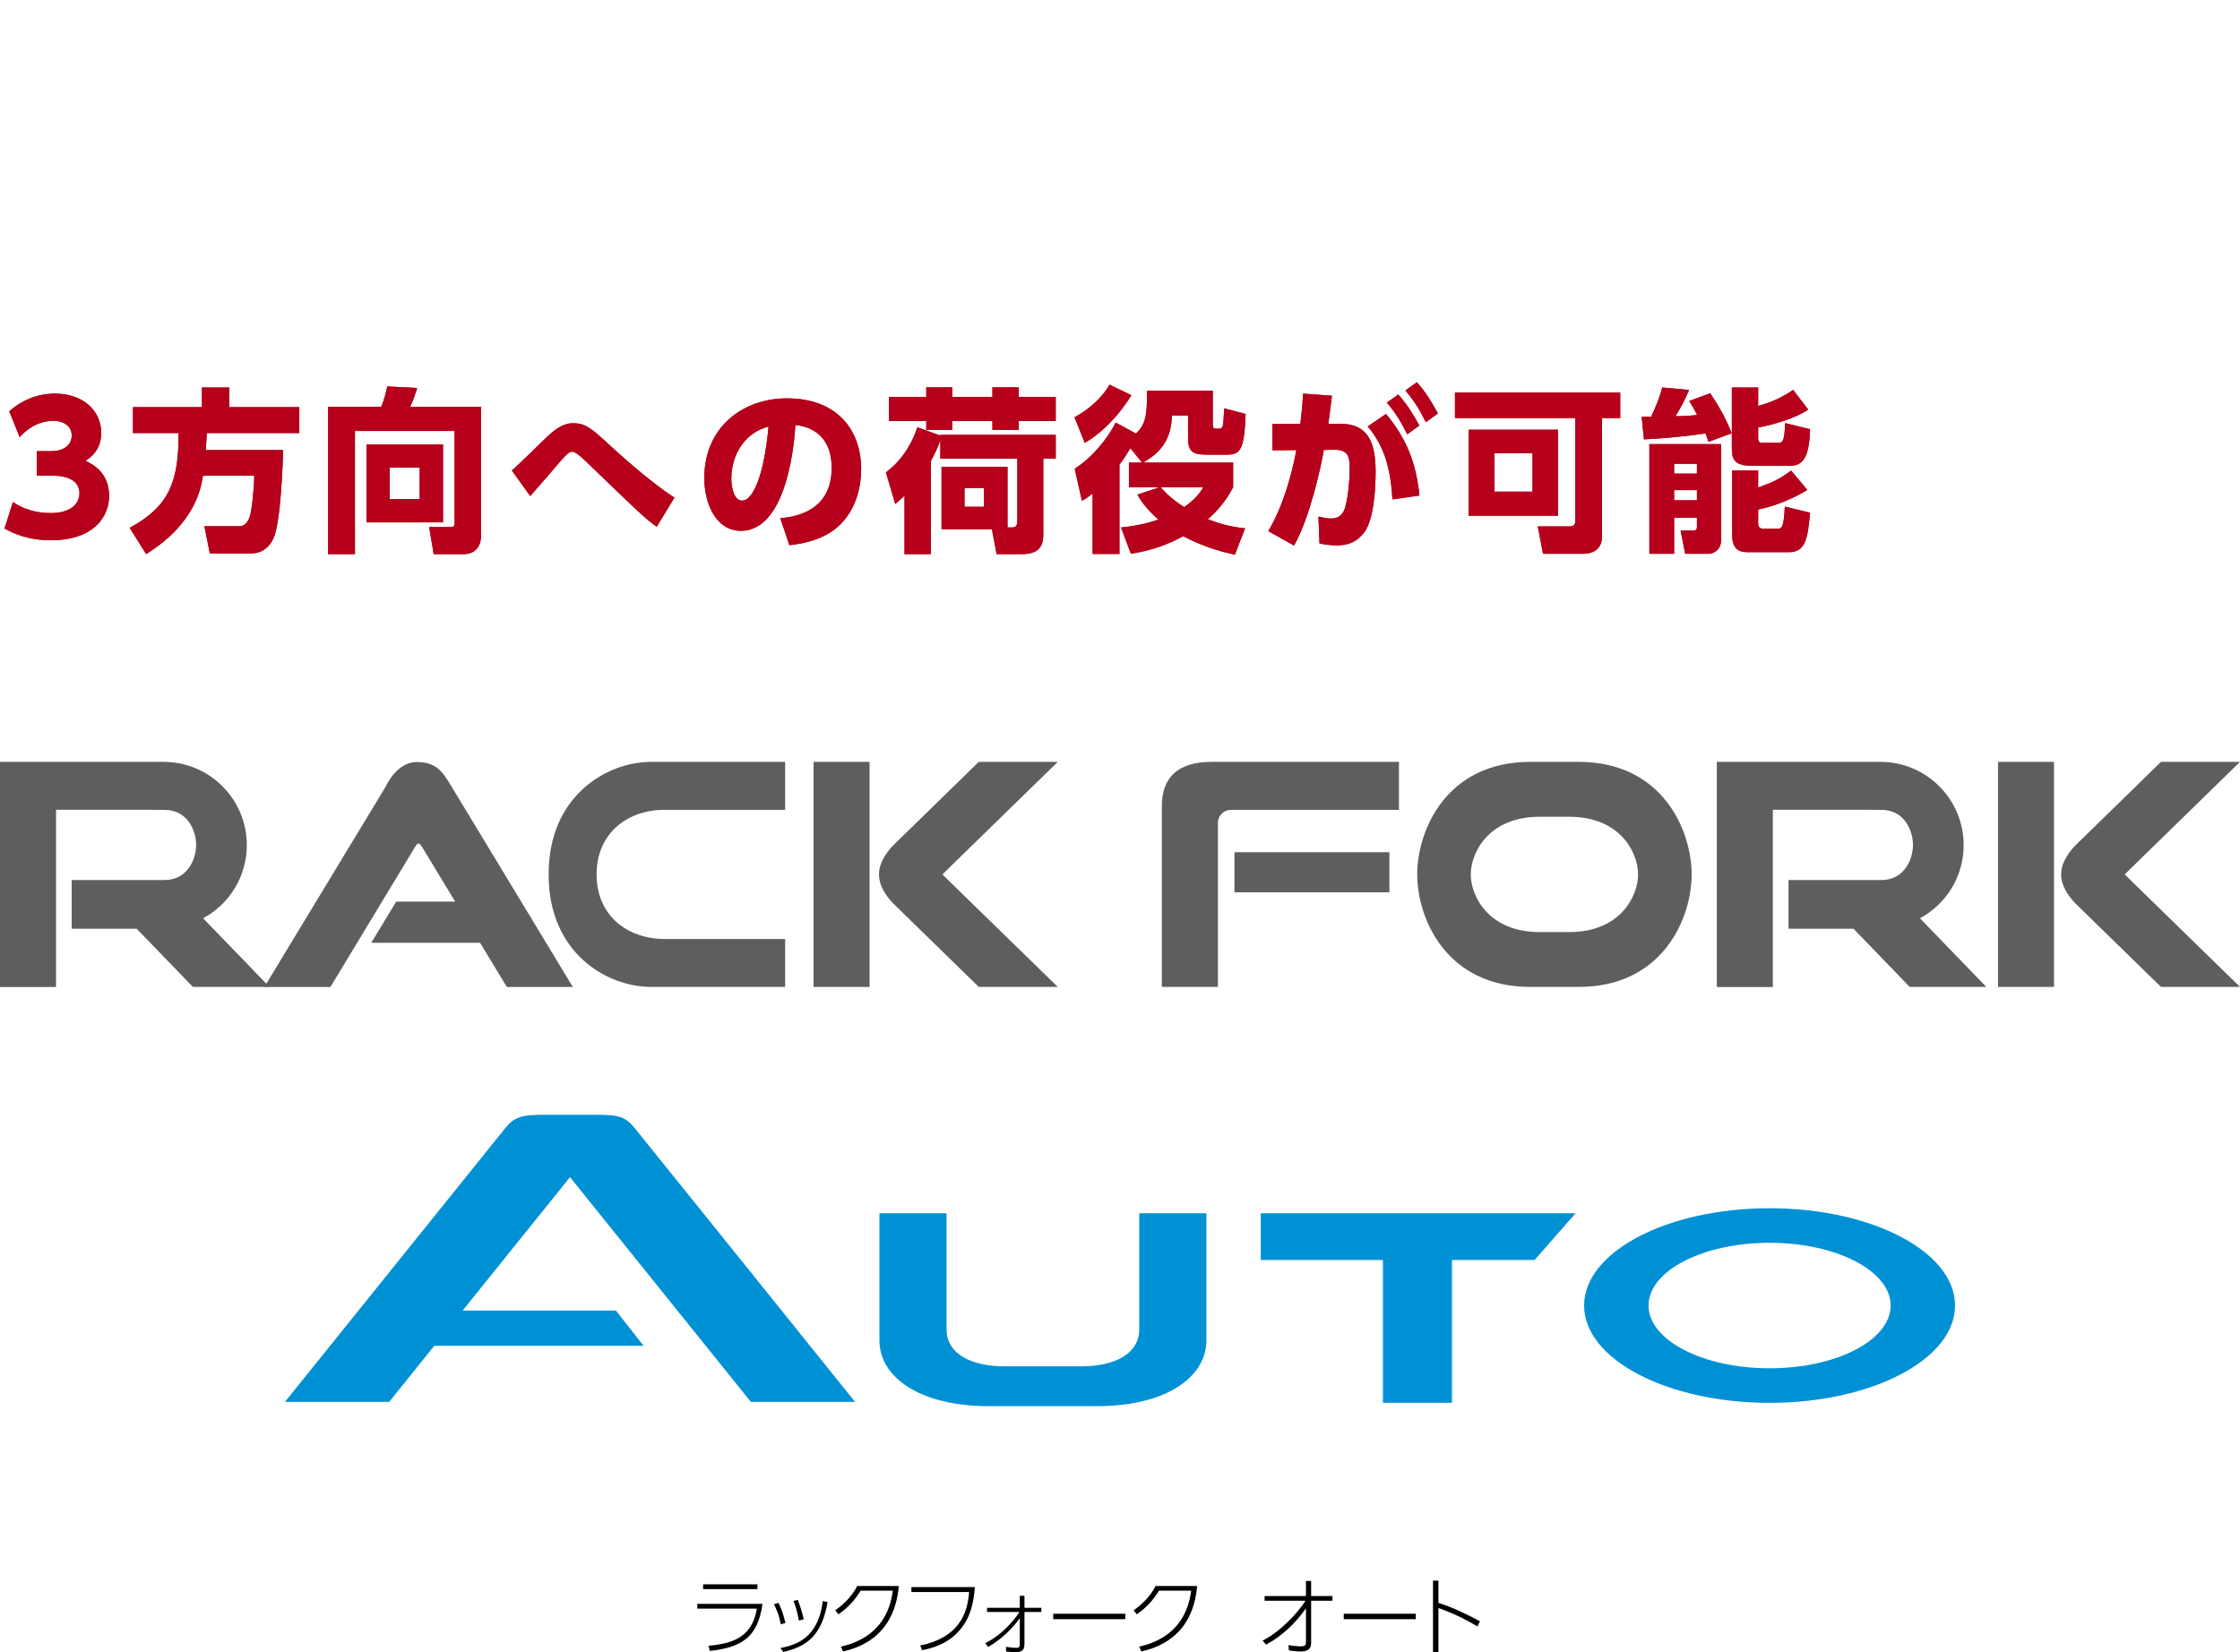 <?xml version="1.0" encoding="UTF-8"?>
<svg id="_レイヤー_1" data-name="レイヤー 1" xmlns="http://www.w3.org/2000/svg" width="390.234" height="287.865" version="1.1" viewBox="0 0 390.234 287.865">
  <g>
    <g>
      <path d="M2.257,87.469c.733.489,2.873,1.925,6.602,1.925,3.24,0,4.982-1.436,4.982-3.484,0-1.467-1.07-3.026-4.615-3.026h-2.812v-4.279h2.476c2.659,0,3.606-1.406,3.606-2.72,0-2.017-1.987-2.567-3.087-2.567-2.659,0-4.615,1.314-5.99,2.842l-1.804-4.493c2.17-1.956,4.981-3.087,7.946-3.087,4.951,0,8.069,2.995,8.069,6.846,0,3.026-1.864,4.279-2.721,4.86,1.345.672,4.096,2.109,4.096,6.143,0,3.576-2.659,7.702-10.147,7.702-4.218,0-6.784-1.345-8.068-2.048l1.467-4.615Z" fill="#b6001b" stroke-width="0"/>
      <path d="M35.361,82.885c-.367,2.231-1.345,8.283-9.902,13.662l-2.873-4.584c6.785-3.667,8.558-7.885,8.527-16.504h-7.947v-4.523h12.012v-3.423h4.768v3.423h12.195v4.523h-16.138c-.03.672-.03,1.253-.152,2.964h13.479c-.062,2.384-.429,12.5-1.65,15.282-1.162,2.598-3.24,2.72-3.943,2.72h-7.182l-.948-4.737h5.899c.52,0,1.345,0,1.956-1.498.396-1.009.825-5.227.825-7.305h-8.925Z" fill="#b6001b" stroke-width="0"/>
      <path d="M79.195,75.091h-17.36v21.455h-4.676v-25.673h9.261c.488-1.131.855-2.598,1.039-3.545l5.227.275c-.275.886-.734,2.201-1.223,3.271h12.348v22.342c0,3.117-2.323,3.331-2.873,3.331h-5.38l-.794-4.707h3.667c.765,0,.765-.336.765-.886v-15.862ZM77.178,77.444v13.57h-13.325v-13.57h13.325ZM67.887,81.479v5.471h5.227v-5.471h-5.227Z" fill="#b6001b" stroke-width="0"/>
      <path d="M114.409,91.779c-2.108-1.528-2.781-2.17-11.645-10.728-1.375-1.314-2.444-2.353-3.087-2.353-.611,0-1.375.886-2.17,1.803-1.069,1.284-3.423,3.973-5.135,5.929l-3.209-4.462c1.101-.886,5.502-5.288,6.449-6.143,2.262-2.079,3.606-2.079,4.248-2.079,2.231,0,3.24.948,6.693,4.126.367.336,6.51,6.021,10.941,8.833l-3.087,5.074Z" fill="#b6001b" stroke-width="0"/>
      <path d="M135.932,90.281c4.034-.306,8.955-2.079,8.955-8.772,0-5.318-3.239-7.152-6.326-7.458-.092,1.895-1.162,18.43-9.475,18.43-4.523,0-6.389-5.012-6.389-9.169,0-9.016,6.847-13.906,14.396-13.906,8.895,0,12.929,5.685,12.929,12.317,0,2.292-.489,7.03-4.279,10.239-2.17,1.834-5.226,2.72-8.222,3.026l-1.589-4.707ZM127.404,83.435c0,1.039.306,3.79,1.896,3.79,1.711,0,3.759-3.82,4.584-12.897-3.851.947-6.479,4.584-6.479,9.108Z" fill="#b6001b" stroke-width="0"/>
      <path d="M175.518,91.901h.611c.764,0,1.1-.122,1.1-1.253v-10.728h-13.417v-3.209c-.275.764-.642,1.773-1.65,3.637v16.198h-4.585v-10.177c-.855.825-1.161,1.039-1.619,1.437l-1.62-5.501c3.331-2.506,4.829-5.838,5.471-7.855l4.004,1.437v-.122h20.11v4.156h-2.17v12.867c0,1.62-.061,3.759-3.759,3.759h-4.371l-.825-4.34h-8.771v-10.88h11.492v10.575ZM154.887,69.161h6.479v-1.681h4.523v1.681h6.999v-1.681h4.585v1.681h6.448v4.188h-6.448v1.559h-4.585v-1.559h-6.999v1.559h-4.523v-1.559h-6.479v-4.188ZM168.029,85.024v3.27h3.393v-3.27h-3.393Z" fill="#b6001b" stroke-width="0"/>
      <path d="M197.101,68.856c-1.711,2.812-4.554,6.235-8.13,8.313l-1.772-4.462c2.201-1.192,4.768-3.27,6.082-5.685l3.82,1.833ZM196.918,78.086c-.367.611-.825,1.437-1.896,2.873v15.557h-4.676v-10.544c-.979.794-1.192.917-1.864,1.284l-1.254-5.593c2.873-1.803,5.624-5.043,7.152-8.038l3.515,1.925c1.589-1.498,1.986-2.995,1.926-7.488h11.461v5.929c0,.55.122.703.581.703h.52c.458,0,.611-.245.672-.672.092-.52.092-.764.214-2.873l3.729.978c-.214,6.602-1.07,7.091-3.362,7.091h-3.454c-2.567,0-3.209-.672-3.209-2.965v-3.851h-2.812c-.092,4.096-1.896,6.418-5.013,8.191h15.68v4.31c-.643,1.162-1.773,3.271-4.401,5.562,2.842,1.131,5.012,1.437,6.479,1.589l-1.773,4.584c-1.711-.367-4.951-1.1-9.016-3.209-3.668,2.017-6.877,2.689-9.108,3.056l-1.711-4.584c1.161-.122,3.484-.336,6.51-1.375-2.231-1.956-3.117-3.423-3.668-4.34l3.821-1.284h-5.288v-4.31h2.292l-2.047-2.506ZM202.205,84.902c.703.795,1.742,1.956,4.096,3.454,2.108-1.498,2.72-2.506,3.331-3.454h-7.427Z" fill="#b6001b" stroke-width="0"/>
      <path d="M220.946,92.543c2.414-4.035,4.004-9.322,4.891-14.121l-4.157.031v-4.584h4.859c.275-2.292.367-3.454.489-5.288l5.013.367c-.214,1.834-.428,3.393-.642,4.921l1.833-.031c4.769-.092,6.419,2.72,6.419,8.375,0,2.384-.245,8.222-1.956,10.514-1.314,1.742-2.873,2.292-4.769,2.292-1.437,0-2.322-.184-3.056-.336l-.184-4.676c.795.184,1.497.336,2.2.336,1.406,0,2.17-.764,2.507-2.109.52-2.048.733-4.707.733-6.418,0-1.864,0-3.484-2.659-3.454l-1.834.031c-.58,3.301-2.476,11.858-5.195,16.657l-4.493-2.506ZM242.585,87.011c-.336-5.226-1.283-9.108-4.31-12.714l3.179-2.17c3.546,4.187,5.257,8.558,5.838,14.212l-4.707.672ZM243.594,68.734c1.712,1.926,2.72,3.667,3.668,5.41l-2.109,1.528c-1.161-2.323-1.986-3.667-3.545-5.532l1.986-1.406ZM246.833,66.595c1.437,1.589,2.354,3.056,3.668,5.44l-2.108,1.528c-1.162-2.354-1.987-3.637-3.546-5.532l1.986-1.436Z" fill="#b6001b" stroke-width="0"/>
      <path d="M279.084,93.551c0,2.384-1.986,2.934-3.087,2.934h-7.183l-.917-4.768h5.685c.611,0,.856-.397.856-.948v-17.94h-20.967v-4.432h28.791v4.432h-3.179v20.722ZM271.412,89.853h-15.557v-14.976h15.557v14.976ZM266.98,78.972h-6.632v6.693h6.632v-6.693Z" fill="#b6001b" stroke-width="0"/>
      <path d="M297.642,76.986c-.152-.428-.214-.703-.52-1.467-3.545.52-7.151.856-10.728,1.039l-.397-3.942h1.65c.428-.917,1.498-3.24,1.926-5.104l4.676.428c-.672,1.681-1.283,2.75-2.354,4.584.643,0,2.018-.031,3.76-.214-.52-1.07-.917-1.681-1.375-2.445l3.667-1.345c1.559,2.384,2.567,4.065,3.729,6.968l-4.034,1.498ZM287.342,77.383h12.501v16.626c0,2.262-1.896,2.476-2.079,2.476h-4.187l-.795-4.065h2.323c.488,0,.52-.397.52-.611v-1.589h-3.974v6.265h-4.31v-19.102ZM291.651,80.806v1.711h3.974v-1.711h-3.974ZM291.651,85.391v1.772h3.974v-1.772h-3.974ZM306.291,67.511v3.209c2.537-.703,3.882-1.345,6.113-2.781l2.598,3.423c-2.14,1.498-5.93,2.598-8.711,3.118v1.895c0,.764.397.764.765.764h2.781c.55,0,1.1,0,1.131-3.423l4.37,1.07c-.122,4.034-.855,6.357-3.362,6.357h-6.938c-3.087,0-3.331-1.406-3.331-3.087v-10.544h4.584ZM301.768,81.968h4.523v2.965c2.598-.917,3.729-1.437,5.746-2.934l2.812,3.362c-2.444,1.528-5.685,2.812-8.558,3.423v2.445c0,.428.184.886.856.886h2.536c.765,0,1.07-.244,1.253-3.851l4.401,1.069c-.397,4.126-.642,6.877-3.668,6.877h-6.968c-1.284,0-2.935-.122-2.935-2.965v-11.278Z" fill="#b6001b" stroke-width="0"/>
    </g>
    <g>
      <path d="M2.257,87.469c.733.489,2.873,1.925,6.602,1.925,3.24,0,4.982-1.436,4.982-3.484,0-1.467-1.07-3.026-4.615-3.026h-2.812v-4.279h2.476c2.659,0,3.606-1.406,3.606-2.72,0-2.017-1.987-2.567-3.087-2.567-2.659,0-4.615,1.314-5.99,2.842l-1.804-4.493c2.17-1.956,4.981-3.087,7.946-3.087,4.951,0,8.069,2.995,8.069,6.846,0,3.026-1.864,4.279-2.721,4.86,1.345.672,4.096,2.109,4.096,6.143,0,3.576-2.659,7.702-10.147,7.702-4.218,0-6.784-1.345-8.068-2.048l1.467-4.615Z" fill="#b6001b" stroke-width="0"/>
      <path d="M35.361,82.885c-.367,2.231-1.345,8.283-9.902,13.662l-2.873-4.584c6.785-3.667,8.558-7.885,8.527-16.504h-7.947v-4.523h12.012v-3.423h4.768v3.423h12.195v4.523h-16.138c-.03.672-.03,1.253-.152,2.964h13.479c-.062,2.384-.429,12.5-1.65,15.282-1.162,2.598-3.24,2.72-3.943,2.72h-7.182l-.948-4.737h5.899c.52,0,1.345,0,1.956-1.498.396-1.009.825-5.227.825-7.305h-8.925Z" fill="#b6001b" stroke-width="0"/>
      <path d="M79.195,75.091h-17.36v21.455h-4.676v-25.673h9.261c.488-1.131.855-2.598,1.039-3.545l5.227.275c-.275.886-.734,2.201-1.223,3.271h12.348v22.342c0,3.117-2.323,3.331-2.873,3.331h-5.38l-.794-4.707h3.667c.765,0,.765-.336.765-.886v-15.862ZM77.178,77.444v13.57h-13.325v-13.57h13.325ZM67.887,81.479v5.471h5.227v-5.471h-5.227Z" fill="#b6001b" stroke-width="0"/>
      <path d="M114.409,91.779c-2.108-1.528-2.781-2.17-11.645-10.728-1.375-1.314-2.444-2.353-3.087-2.353-.611,0-1.375.886-2.17,1.803-1.069,1.284-3.423,3.973-5.135,5.929l-3.209-4.462c1.101-.886,5.502-5.288,6.449-6.143,2.262-2.079,3.606-2.079,4.248-2.079,2.231,0,3.24.948,6.693,4.126.367.336,6.51,6.021,10.941,8.833l-3.087,5.074Z" fill="#b6001b" stroke-width="0"/>
      <path d="M135.932,90.281c4.034-.306,8.955-2.079,8.955-8.772,0-5.318-3.239-7.152-6.326-7.458-.092,1.895-1.162,18.43-9.475,18.43-4.523,0-6.389-5.012-6.389-9.169,0-9.016,6.847-13.906,14.396-13.906,8.895,0,12.929,5.685,12.929,12.317,0,2.292-.489,7.03-4.279,10.239-2.17,1.834-5.226,2.72-8.222,3.026l-1.589-4.707ZM127.404,83.435c0,1.039.306,3.79,1.896,3.79,1.711,0,3.759-3.82,4.584-12.897-3.851.947-6.479,4.584-6.479,9.108Z" fill="#b6001b" stroke-width="0"/>
      <path d="M175.518,91.901h.611c.764,0,1.1-.122,1.1-1.253v-10.728h-13.417v-3.209c-.275.764-.642,1.773-1.65,3.637v16.198h-4.585v-10.177c-.855.825-1.161,1.039-1.619,1.437l-1.62-5.501c3.331-2.506,4.829-5.838,5.471-7.855l4.004,1.437v-.122h20.11v4.156h-2.17v12.867c0,1.62-.061,3.759-3.759,3.759h-4.371l-.825-4.34h-8.771v-10.88h11.492v10.575ZM154.887,69.161h6.479v-1.681h4.523v1.681h6.999v-1.681h4.585v1.681h6.448v4.188h-6.448v1.559h-4.585v-1.559h-6.999v1.559h-4.523v-1.559h-6.479v-4.188ZM168.029,85.024v3.27h3.393v-3.27h-3.393Z" fill="#b6001b" stroke-width="0"/>
      <path d="M197.101,68.856c-1.711,2.812-4.554,6.235-8.13,8.313l-1.772-4.462c2.201-1.192,4.768-3.27,6.082-5.685l3.82,1.833ZM196.918,78.086c-.367.611-.825,1.437-1.896,2.873v15.557h-4.676v-10.544c-.979.794-1.192.917-1.864,1.284l-1.254-5.593c2.873-1.803,5.624-5.043,7.152-8.038l3.515,1.925c1.589-1.498,1.986-2.995,1.926-7.488h11.461v5.929c0,.55.122.703.581.703h.52c.458,0,.611-.245.672-.672.092-.52.092-.764.214-2.873l3.729.978c-.214,6.602-1.07,7.091-3.362,7.091h-3.454c-2.567,0-3.209-.672-3.209-2.965v-3.851h-2.812c-.092,4.096-1.896,6.418-5.013,8.191h15.68v4.31c-.643,1.162-1.773,3.271-4.401,5.562,2.842,1.131,5.012,1.437,6.479,1.589l-1.773,4.584c-1.711-.367-4.951-1.1-9.016-3.209-3.668,2.017-6.877,2.689-9.108,3.056l-1.711-4.584c1.161-.122,3.484-.336,6.51-1.375-2.231-1.956-3.117-3.423-3.668-4.34l3.821-1.284h-5.288v-4.31h2.292l-2.047-2.506ZM202.205,84.902c.703.795,1.742,1.956,4.096,3.454,2.108-1.498,2.72-2.506,3.331-3.454h-7.427Z" fill="#b6001b" stroke-width="0"/>
      <path d="M220.946,92.543c2.414-4.035,4.004-9.322,4.891-14.121l-4.157.031v-4.584h4.859c.275-2.292.367-3.454.489-5.288l5.013.367c-.214,1.834-.428,3.393-.642,4.921l1.833-.031c4.769-.092,6.419,2.72,6.419,8.375,0,2.384-.245,8.222-1.956,10.514-1.314,1.742-2.873,2.292-4.769,2.292-1.437,0-2.322-.184-3.056-.336l-.184-4.676c.795.184,1.497.336,2.2.336,1.406,0,2.17-.764,2.507-2.109.52-2.048.733-4.707.733-6.418,0-1.864,0-3.484-2.659-3.454l-1.834.031c-.58,3.301-2.476,11.858-5.195,16.657l-4.493-2.506ZM242.585,87.011c-.336-5.226-1.283-9.108-4.31-12.714l3.179-2.17c3.546,4.187,5.257,8.558,5.838,14.212l-4.707.672ZM243.594,68.734c1.712,1.926,2.72,3.667,3.668,5.41l-2.109,1.528c-1.161-2.323-1.986-3.667-3.545-5.532l1.986-1.406ZM246.833,66.595c1.437,1.589,2.354,3.056,3.668,5.44l-2.108,1.528c-1.162-2.354-1.987-3.637-3.546-5.532l1.986-1.436Z" fill="#b6001b" stroke-width="0"/>
      <path d="M279.084,93.551c0,2.384-1.986,2.934-3.087,2.934h-7.183l-.917-4.768h5.685c.611,0,.856-.397.856-.948v-17.94h-20.967v-4.432h28.791v4.432h-3.179v20.722ZM271.412,89.853h-15.557v-14.976h15.557v14.976ZM266.98,78.972h-6.632v6.693h6.632v-6.693Z" fill="#b6001b" stroke-width="0"/>
      <path d="M297.642,76.986c-.152-.428-.214-.703-.52-1.467-3.545.52-7.151.856-10.728,1.039l-.397-3.942h1.65c.428-.917,1.498-3.24,1.926-5.104l4.676.428c-.672,1.681-1.283,2.75-2.354,4.584.643,0,2.018-.031,3.76-.214-.52-1.07-.917-1.681-1.375-2.445l3.667-1.345c1.559,2.384,2.567,4.065,3.729,6.968l-4.034,1.498ZM287.342,77.383h12.501v16.626c0,2.262-1.896,2.476-2.079,2.476h-4.187l-.795-4.065h2.323c.488,0,.52-.397.52-.611v-1.589h-3.974v6.265h-4.31v-19.102ZM291.651,80.806v1.711h3.974v-1.711h-3.974ZM291.651,85.391v1.772h3.974v-1.772h-3.974ZM306.291,67.511v3.209c2.537-.703,3.882-1.345,6.113-2.781l2.598,3.423c-2.14,1.498-5.93,2.598-8.711,3.118v1.895c0,.764.397.764.765.764h2.781c.55,0,1.1,0,1.131-3.423l4.37,1.07c-.122,4.034-.855,6.357-3.362,6.357h-6.938c-3.087,0-3.331-1.406-3.331-3.087v-10.544h4.584ZM301.768,81.968h4.523v2.965c2.598-.917,3.729-1.437,5.746-2.934l2.812,3.362c-2.444,1.528-5.685,2.812-8.558,3.423v2.445c0,.428.184.886.856.886h2.536c.765,0,1.07-.244,1.253-3.851l4.401,1.069c-.397,4.126-.642,6.877-3.668,6.877h-6.968c-1.284,0-2.935-.122-2.935-2.965v-11.278Z" fill="#b6001b" stroke-width="0"/>
    </g>
  </g>
  <g>
    <g>
      <g>
        <path d="M202.407,171.957v-31.484c0-4.873,2.633-7.73,8.685-7.73h32.621v8.37h-29.282c-1.247,0-2.255,1.003-2.255,2.245v28.598h-9.77Z" fill="#5e5e5f" stroke-width="0"/>
        <path d="M72.579,132.772c-3.526,0-5.403,4.31-5.403,4.31l-21.116,34.876h11.509s14.418-23.83,14.829-24.537c.42-.698.76-.459,1.018-.038.253.44,5.881,9.708,5.881,9.708h-10.272l-4.342,7.166h18.947l4.663,7.702h11.5l-21.107-34.876c-1.524-2.503-2.537-4.31-6.106-4.31Z" fill="#5e5e5f" stroke-width="0"/>
        <rect x="141.733" y="132.743" width="9.756" height="39.214" fill="#5e5e5f" stroke-width="0"/>
        <path d="M164.254,152.436l20.022,19.521h-13.763l-14.562-14.209s-2.819-2.503-2.819-5.312v-.162c0-2.809,2.819-5.322,2.819-5.322l14.562-14.208h13.763l-20.022,19.53v.162Z" fill="#5e5e5f" stroke-width="0"/>
        <rect x="348.073" y="132.743" width="9.76" height="39.214" fill="#5e5e5f" stroke-width="0"/>
        <path d="M370.225,152.436l20.008,19.521h-13.764l-14.558-14.209s-2.833-2.503-2.833-5.312v-.162c0-2.809,2.833-5.322,2.833-5.322l14.558-14.208h13.764l-20.008,19.53v.162Z" fill="#5e5e5f" stroke-width="0"/>
        <rect x="215.058" y="148.49" width="26.992" height="6.985" fill="#5e5e5f" stroke-width="0"/>
        <path d="M103.938,152.436c0,6.765,4.993,11.17,11.934,11.17h20.906v8.351h-23.309c-7.902,0-17.887-6.039-17.887-19.502v-.2c0-13.463,9.985-19.511,17.887-19.511h23.309v8.351h-20.906c-6.942,0-11.934,4.414-11.934,11.179v.162Z" fill="#5e5e5f" stroke-width="0"/>
        <path d="M334.476,159.994c4.534-2.427,7.615-7.242,7.615-12.737,0-8.017-6.493-14.514-14.504-14.514h-28.498v39.232h9.761v-30.882h16.73l2.207.019c3.994,0,5.475,3.621,5.475,6.106,0,2.456-1.491,6.115-5.49,6.115h-16.191v8.485h11.327l9.784,10.138h13.344l-11.561-11.963Z" fill="#5e5e5f" stroke-width="0"/>
        <path d="M35.377,159.994c4.539-2.427,7.62-7.242,7.62-12.737,0-8.017-6.493-14.514-14.509-14.514H0v39.232h9.76v-30.882h16.731l2.203.019c3.989,0,5.475,3.621,5.475,6.106,0,2.456-1.491,6.115-5.485,6.115H12.484v8.485h11.327l9.794,10.138h13.339l-11.566-11.963Z" fill="#5e5e5f" stroke-width="0"/>
        <path d="M275.011,132.743h-8.418c-14.667,0-19.698,11.982-19.698,19.616s5.031,19.597,19.698,19.597h8.418c14.671,0,19.693-11.973,19.693-19.597s-5.021-19.616-19.693-19.616ZM273.367,162.402h-5.126c-8.949,0-12.016-6.297-12.016-10.042,0-3.765,3.067-10.052,12.016-10.052h5.126c8.943,0,12.006,6.287,12.006,10.052,0,3.746-3.063,10.042-12.006,10.042Z" fill="#5e5e5f" stroke-width="0"/>
      </g>
      <g>
        <path d="M191.062,245.003c12.286,0,19.105-5.181,19.105-11.444v-22.167h-11.698v20.226c0,4.319-4.358,6.45-10.154,6.45h-13.263c-5.797,0-10.153-2.131-10.153-6.45v-20.226h-11.695v22.167c0,6.263,6.816,11.444,19.102,11.444h18.756Z" fill="#0091d5" stroke-width="0"/>
        <polygon points="274.487 211.393 219.638 211.393 219.638 219.534 240.926 219.534 240.926 244.424 252.949 244.424 252.949 219.534 267.34 219.534 274.487 211.393" fill="#0091d5" stroke-width="0"/>
        <path d="M308.282,210.518c-17.845,0-32.311,7.592-32.311,16.953s14.466,16.953,32.311,16.953,32.311-7.588,32.311-16.953-14.467-16.953-32.311-16.953ZM308.282,238.405c-11.644,0-21.088-4.898-21.088-10.934s9.444-10.934,21.088-10.934,21.088,4.894,21.088,10.934-9.44,10.934-21.088,10.934Z" fill="#0091d5" stroke-width="0"/>
        <path d="M130.807,244.256h18.154s-36.831-45.811-38.389-47.705c-1.557-1.895-2.575-2.319-6.649-2.319h-9.246c-3.885,0-5.131.434-6.648,2.319-1.517,1.885-38.388,47.705-38.388,47.705h18.154l7.863-9.773h36.462l-4.825-6.144h-26.692l18.699-23.236,31.506,39.153Z" fill="#0091d5" stroke-width="0"/>
      </g>
    </g>
    <g>
      <path d="M132.827,279.452c-.801,6.07-3.929,7.598-9.17,8.194l-.232-.888c3.522-.364,7.554-1.062,8.428-6.477h-10.379v-.83h11.353ZM131.954,276.046v.829h-9.461v-.829h9.461Z" fill="#000" stroke-width="0"/>
      <path d="M136.005,283.004c-.248-1.543-.743-2.605-1.18-3.494l.786-.232c.32.611.83,1.732,1.223,3.507l-.829.219ZM135.946,287.151c2.765-.567,6.579-1.688,7.394-8.18l.845.16c-1.048,5.822-3.522,7.699-7.714,8.704l-.524-.685ZM139.163,282.348c-.276-1.732-.727-2.925-.932-3.406l.743-.204c.348.83.844,2.417,1.048,3.407l-.859.203Z" fill="#000" stroke-width="0"/>
      <path d="M146.489,286.905c2.576-.611,8.078-2.314,9.053-9.752h-5.604c-1.018,1.615-2.066,2.852-3.872,4.119l-.567-.698c1.193-.83,2.809-2.213,3.842-4.236h7.235c-.771,9.155-7.438,10.844-9.709,11.411l-.378-.844Z" fill="#000" stroke-width="0"/>
      <path d="M169.839,276.527c-.204,2.504-.655,5.153-2.591,7.438-2.227,2.649-5.24,3.275-6.609,3.551l-.32-.815c6.594-1.353,8.224-5.385,8.516-9.315h-10.059v-.858h11.062Z" fill="#000" stroke-width="0"/>
      <path d="M171.954,280.864v-.729h5.705v-2.095h.815v2.095h2.94v.729h-2.94v5.4c0,.976-.145,1.601-1.543,1.601-.524,0-1.165-.044-1.645-.103l-.044-.814c.598.087,1.412.16,1.791.16.567,0,.626-.132.626-.786v-4.367c-2.053,2.809-4.251,4.25-5.502,5.006l-.523-.669c2.3-1.062,4.614-3.334,5.967-5.429h-5.647Z" fill="#000" stroke-width="0"/>
      <path d="M196.032,281.17v.946h-12.547v-.946h12.547Z" fill="#000" stroke-width="0"/>
      <path d="M198.466,286.905c2.576-.611,8.078-2.314,9.053-9.752h-5.604c-1.018,1.615-2.066,2.852-3.872,4.119l-.567-.698c1.193-.83,2.809-2.213,3.842-4.236h7.235c-.771,9.155-7.438,10.844-9.709,11.411l-.378-.844Z" fill="#000" stroke-width="0"/>
      <path d="M220.308,278.913v-.829h7.205v-2.62h.902v2.62h3.712v.829h-3.712v7.22c0,1.092-.422,1.615-1.848,1.615-.189,0-.815,0-2.038-.188l-.059-.917c.685.116,1.485.203,2.17.203.757,0,.873-.232.873-.698v-5.924c-1.601,2.3-3.96,4.73-6.943,6.331l-.611-.713c3.042-1.5,6.142-4.818,7.466-6.929h-7.117Z" fill="#000" stroke-width="0"/>
      <path d="M246.642,281.17v.946h-12.547v-.946h12.547Z" fill="#000" stroke-width="0"/>
      <path d="M257.388,283.382c-1.557-.918-3.697-2.126-6.797-3.203v7.671h-.946v-12.445h.946v3.872c2.605.83,4.949,1.979,7.234,3.202l-.436.903Z" fill="#000" stroke-width="0"/>
    </g>
  </g>
</svg>